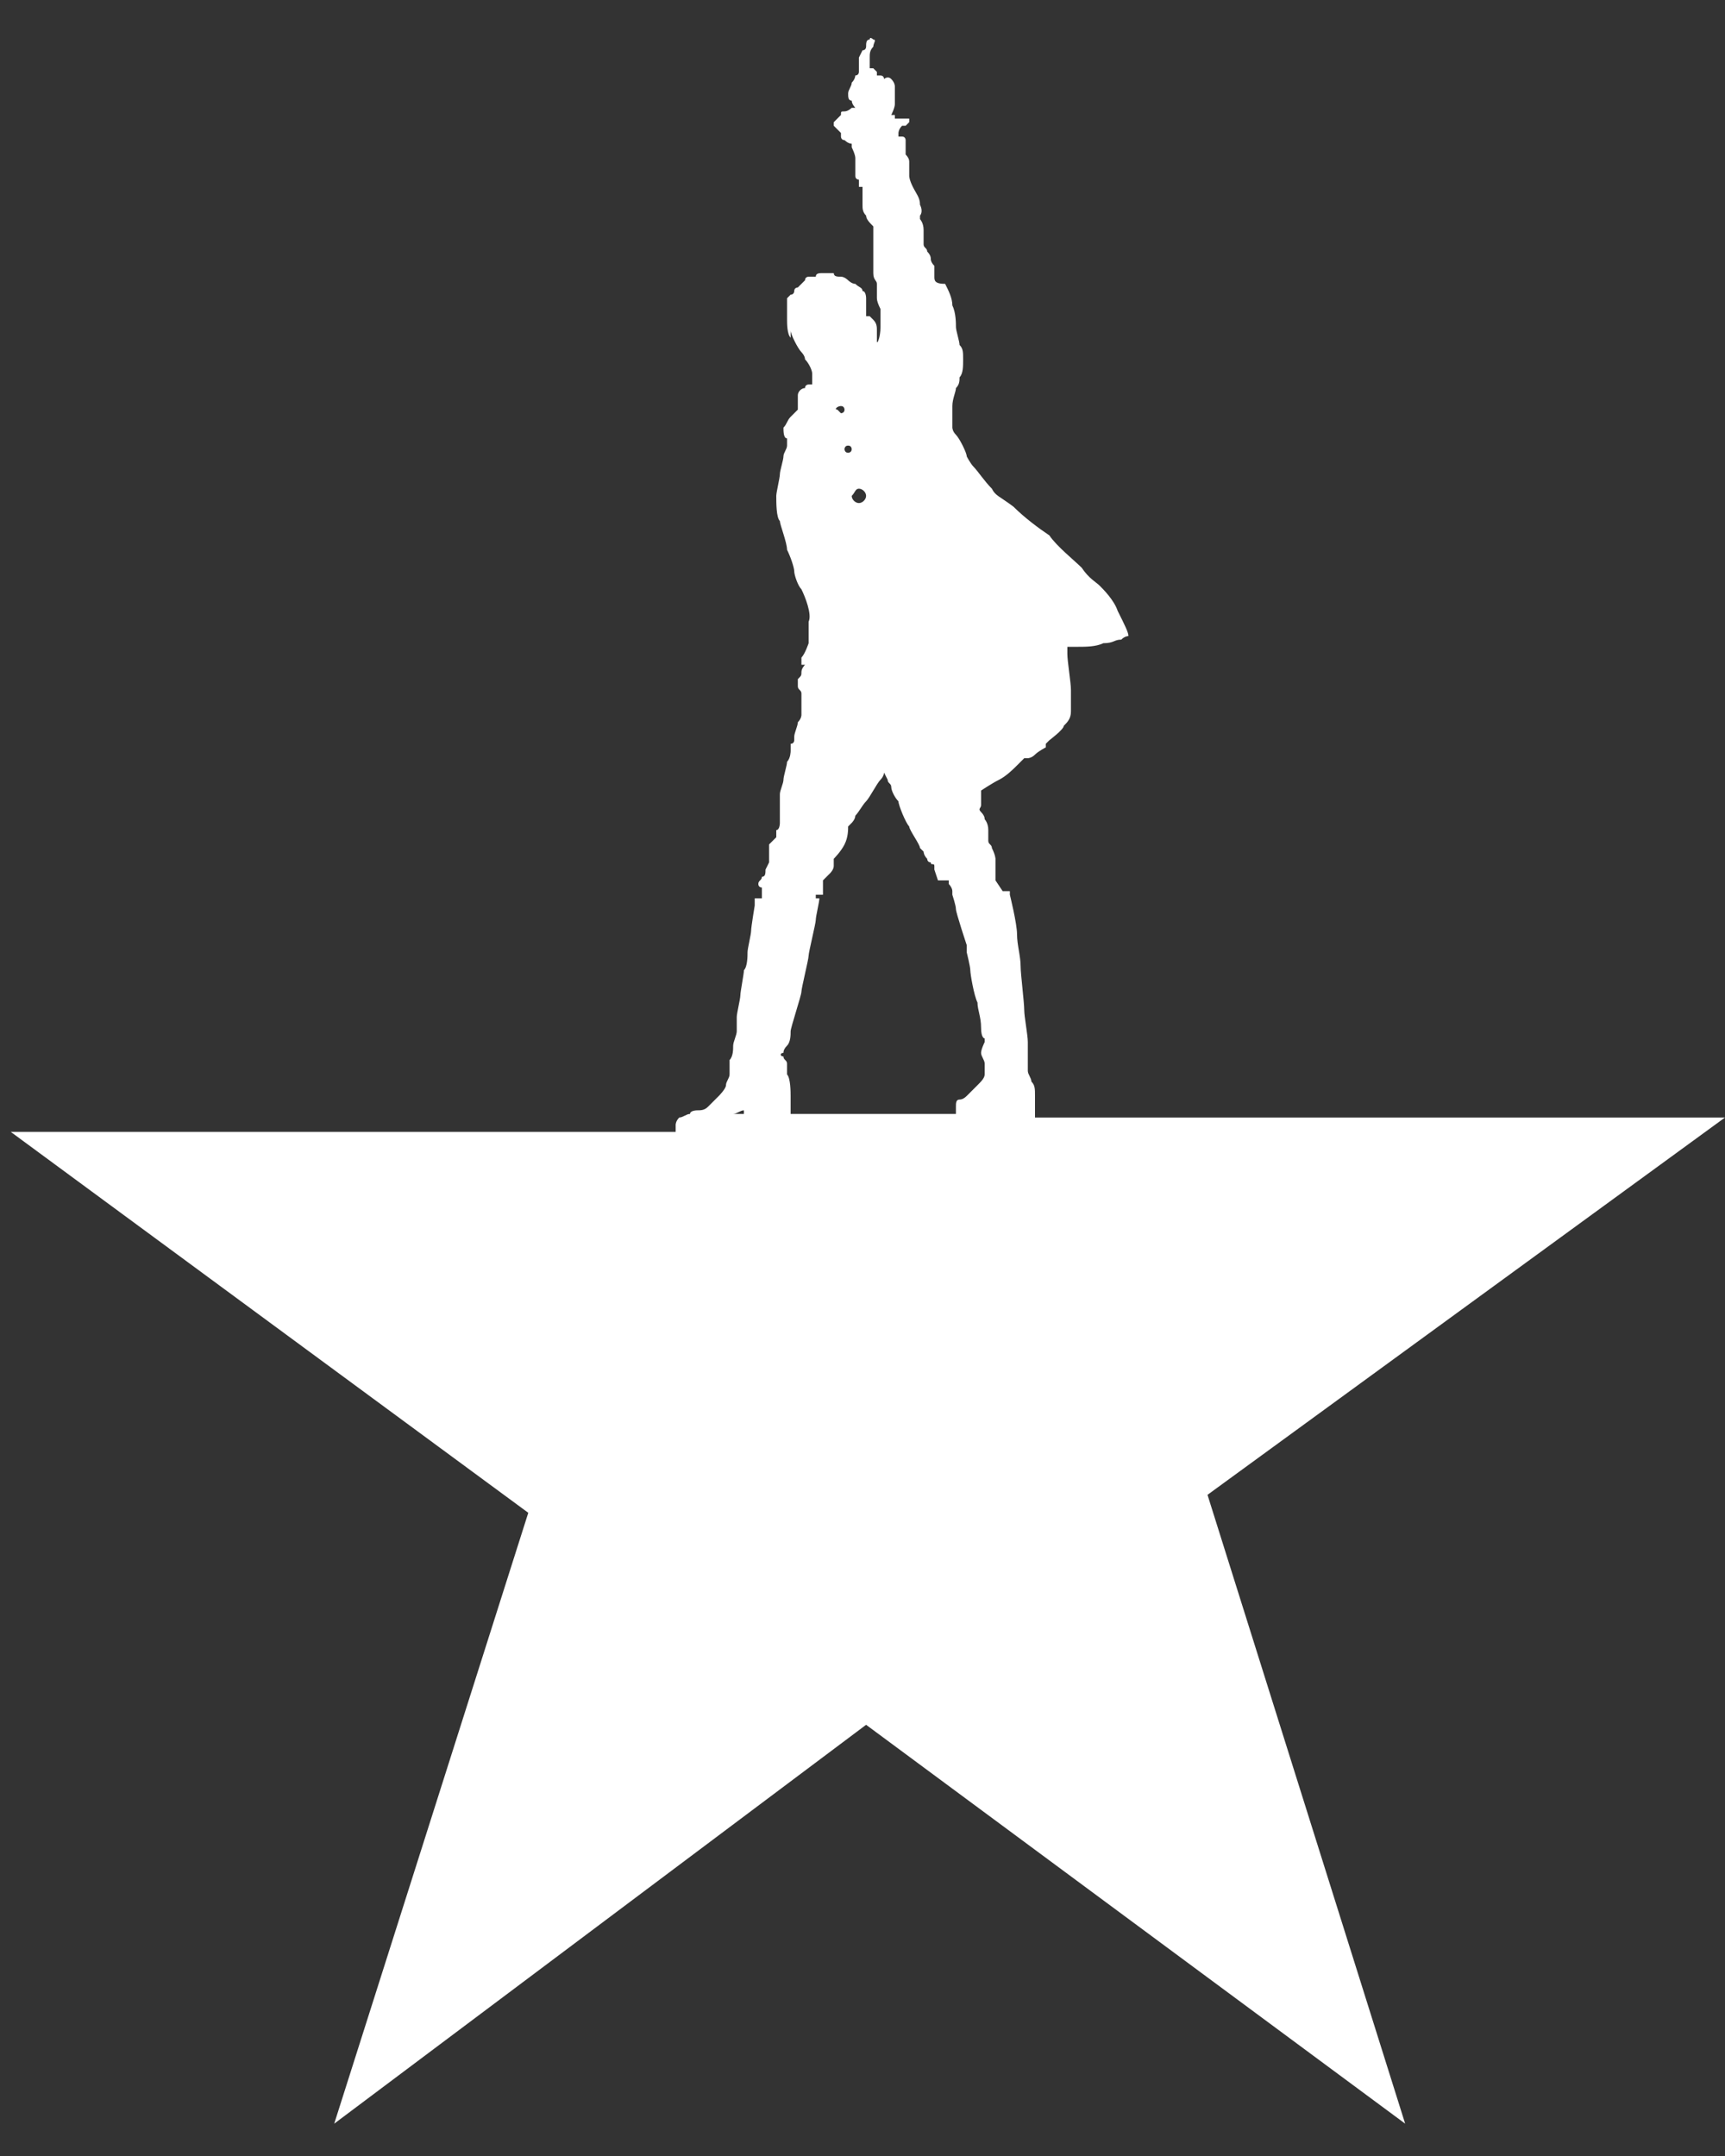 <svg xmlns="http://www.w3.org/2000/svg" id="Layer_1" viewBox="0 0 48 60"><rect x="0" y="0" width="48" height="60" fill="#333333" stroke="none"/><defs><style> .st0 { fill: #fff; fill-rule: evenodd; } </style></defs><path class="st0" d="M48,31.1h-19.2v-.6c0-.2,0-.3-.1-.4,0-.1-.1-.2-.1-.3v-.8c0-.2-.1-.7-.1-.9s-.1-1-.1-1.2c0-.3-.1-.6-.1-.9s-.2-1.1-.2-1.1v-.1h-.2l-.2-.3h0v-.6s0-.1-.1-.3c0-.1-.1-.1-.1-.2v-.3c0-.2-.1-.3-.1-.3q0-.1-.1-.2c-.1-.1,0-.1,0-.2v-.4s.3-.2.5-.3c.2-.1.4-.3.5-.4l.2-.2h.1s.1,0,.2-.1.3-.2.3-.2v-.1l.1-.1s.4-.3.4-.4c.1-.1.2-.2.2-.4v-.6c0-.2-.1-.8-.1-1v-.2h.3c.2,0,.5,0,.7-.1.3,0,.3-.1.5-.1.1-.1.2-.1.2-.1,0-.1-.1-.3-.3-.7-.1-.3-.4-.6-.5-.7s-.3-.2-.5-.5c-.2-.2-.7-.6-.9-.9-.3-.2-.7-.5-1-.8-.4-.3-.5-.3-.6-.5-.2-.2-.4-.5-.5-.6s-.2-.3-.2-.3c0-.1-.2-.5-.3-.6-.1-.1-.1-.2-.1-.2v-.6c0-.2.1-.4.1-.5.1-.1.1-.2.1-.3.1-.1.1-.3.1-.5s0-.3-.1-.4c0-.1-.1-.4-.1-.5s0-.4-.1-.6c0-.2-.1-.4-.2-.6-.3,0-.3-.1-.3-.2v-.3q-.1-.1-.1-.2t-.1-.2c0-.1-.1-.1-.1-.2v-.4c0-.2-.1-.3-.1-.3v-.1s.1-.1,0-.3c0-.2-.1-.3-.2-.5s-.1-.3-.1-.3v-.4q0-.1-.1-.2v-.4s0-.1-.1-.1h-.1v-.1s0-.1.1-.2h.1l.1-.1v-.1h-.4v-.1h-.1s.1-.2.1-.3v-.5s0-.1-.1-.2c-.1-.1-.2,0-.2,0,0,0,0-.1-.1-.1h-.1v-.1l-.1-.1h-.1v-.3c0-.1,0-.2.1-.3,0-.1.1-.2,0-.2,0,0-.1-.1-.1,0-.1,0-.1.1-.1.2,0,0,0,.1-.1.1l-.1.2v.4s0,.1-.1.1c0,0,0,.1-.1.2,0,.1-.1.2-.1.3s0,.2.1.2c0,.1.1.2.1.2h-.1s-.1.1-.2.1-.1,0-.1.1l-.2.2v.1q.1.1.2.2v.1s0,.1.1.1c0,0,.1.1.2.1v.1s.1.2.1.3v.5c0,.1.1.1.1.1v.2h.1v.5c0,.1,0,.2.1.3,0,.1.1.2.2.3v1.3c0,.2.1.2.1.3v.4q0,.1.1.3v.5c0,.3-.1.5-.1.4v-.3c0-.1,0-.2-.1-.3l-.1-.1h-.1v-.5s0-.2-.1-.2c0-.1-.1-.1-.2-.2-.1,0-.2-.1-.2-.1,0,0-.1-.1-.2-.1s-.2,0-.2-.1h-.3c-.1,0-.2,0-.2.1h-.2s-.1,0-.1.1l-.1.1-.1.1s-.1,0-.1.1c0,0,0,.1-.1.1l-.1.1v.6c0,.1,0,.4.1.5,0-.4,0-.3,0-.2s.2.5.3.6c0,0,.1.1.1.2.1.1.2.3.2.4v.3h-.1s-.1,0-.1.1c-.1,0-.2.1-.2.2v.4l-.1.1-.1.1c-.1.1-.1.2-.2.3,0,.1,0,.3.1.3v.2c0,.1-.1.2-.1.3s-.1.4-.1.5-.1.5-.1.6c0,.2,0,.6.1.7,0,.1.2.6.2.8.1.2.2.5.2.6s.1.4.2.5c.1.2.3.7.2.9v.6s-.1.3-.2.4v.2h.1s-.1.1-.1.2,0,.1-.1.2v.2c0,.1.1.1.1.2v.2h0v.4s0,.1-.1.2c0,.1-.1.3-.1.4v.1s0,.1-.1.1v.2s0,.2-.1.3c0,.1-.1.4-.1.5s-.1.3-.1.4v.8s0,.2-.1.2v.2l-.1.1-.1.1v.5l-.1.2c0,.1,0,.2-.1.2,0,.1-.1.1-.1.2s.1.1.1.1v.3h-.2v.2s-.1.6-.1.7-.1.5-.1.6,0,.4-.1.5c0,.1-.1.6-.1.7s-.1.5-.1.6v.4c0,.1-.1.3-.1.4s0,.3-.1.4v.4c0,.1-.1.2-.1.3s-.2.3-.2.3l-.3.3c-.1.1-.2.1-.3.1,0,0-.2,0-.2.1-.1,0-.2.1-.3.1-.1.1-.1.2-.1.2v.2h.1H.3l14.4,10.6-5.4,17,14.8-11.1,15,11.1-5.5-17.5,14.4-10.5ZM23.9,13.6c.1,0,.2.1.2.2s-.1.2-.2.2-.2-.1-.2-.2c.1-.1.1-.2.2-.2ZM23.6,12.4c.1,0,.1.1.1.1,0,.1-.1.1-.1.1-.1,0-.1-.1-.1-.1,0,0,0-.1.1-.1ZM23.4,11.3c.1,0,.1.1.1.1,0,.1-.1.1-.1.1l-.1-.1c-.1,0,0-.1.1-.1ZM21.8,29.3q0-.1.1-.2c.1-.1.1-.3.1-.4s.3-1,.3-1.1.2-.9.2-1,.2-.9.2-1,.1-.5.1-.6h-.1v-.1h.2v-.4l.1-.1.1-.1s.1-.1.1-.2v-.2s.2-.2.3-.4c.1-.2.1-.4.1-.5l.1-.1s.1-.1.1-.2c.1-.1.2-.3.3-.4.1-.1.3-.5.4-.6s.1-.2.1-.2l.1.2c0,.1.1.1.1.2s.1.3.2.4c0,.1.2.6.3.7,0,.1.3.5.3.6l.1.1s0,.1.1.2c0,0,0,.1.1.1,0,.1.1,0,.1.1v.1l.1.3h.3v.1s.1.1.1.2h0v.1s.1.3.1.4.3,1,.3,1v.2s.1.4.1.5.1.7.2.9c0,.2.1.4.1.7s.1.3.1.3v.1s-.1.2-.1.3.1.2.1.3v.3c0,.1-.1.2-.2.3l-.3.3q-.1.1-.2.1c-.1,0-.1.1-.1.2v.2h-4.6v-.4h0v-.1c0-.1,0-.5-.1-.6v-.3c0-.1-.1-.1-.1-.2-.1,0-.1-.1,0-.1ZM20.7,30.9s0,.1,0,0v.1h-.3c.1,0,.2-.1.3-.1Z"></path></svg>